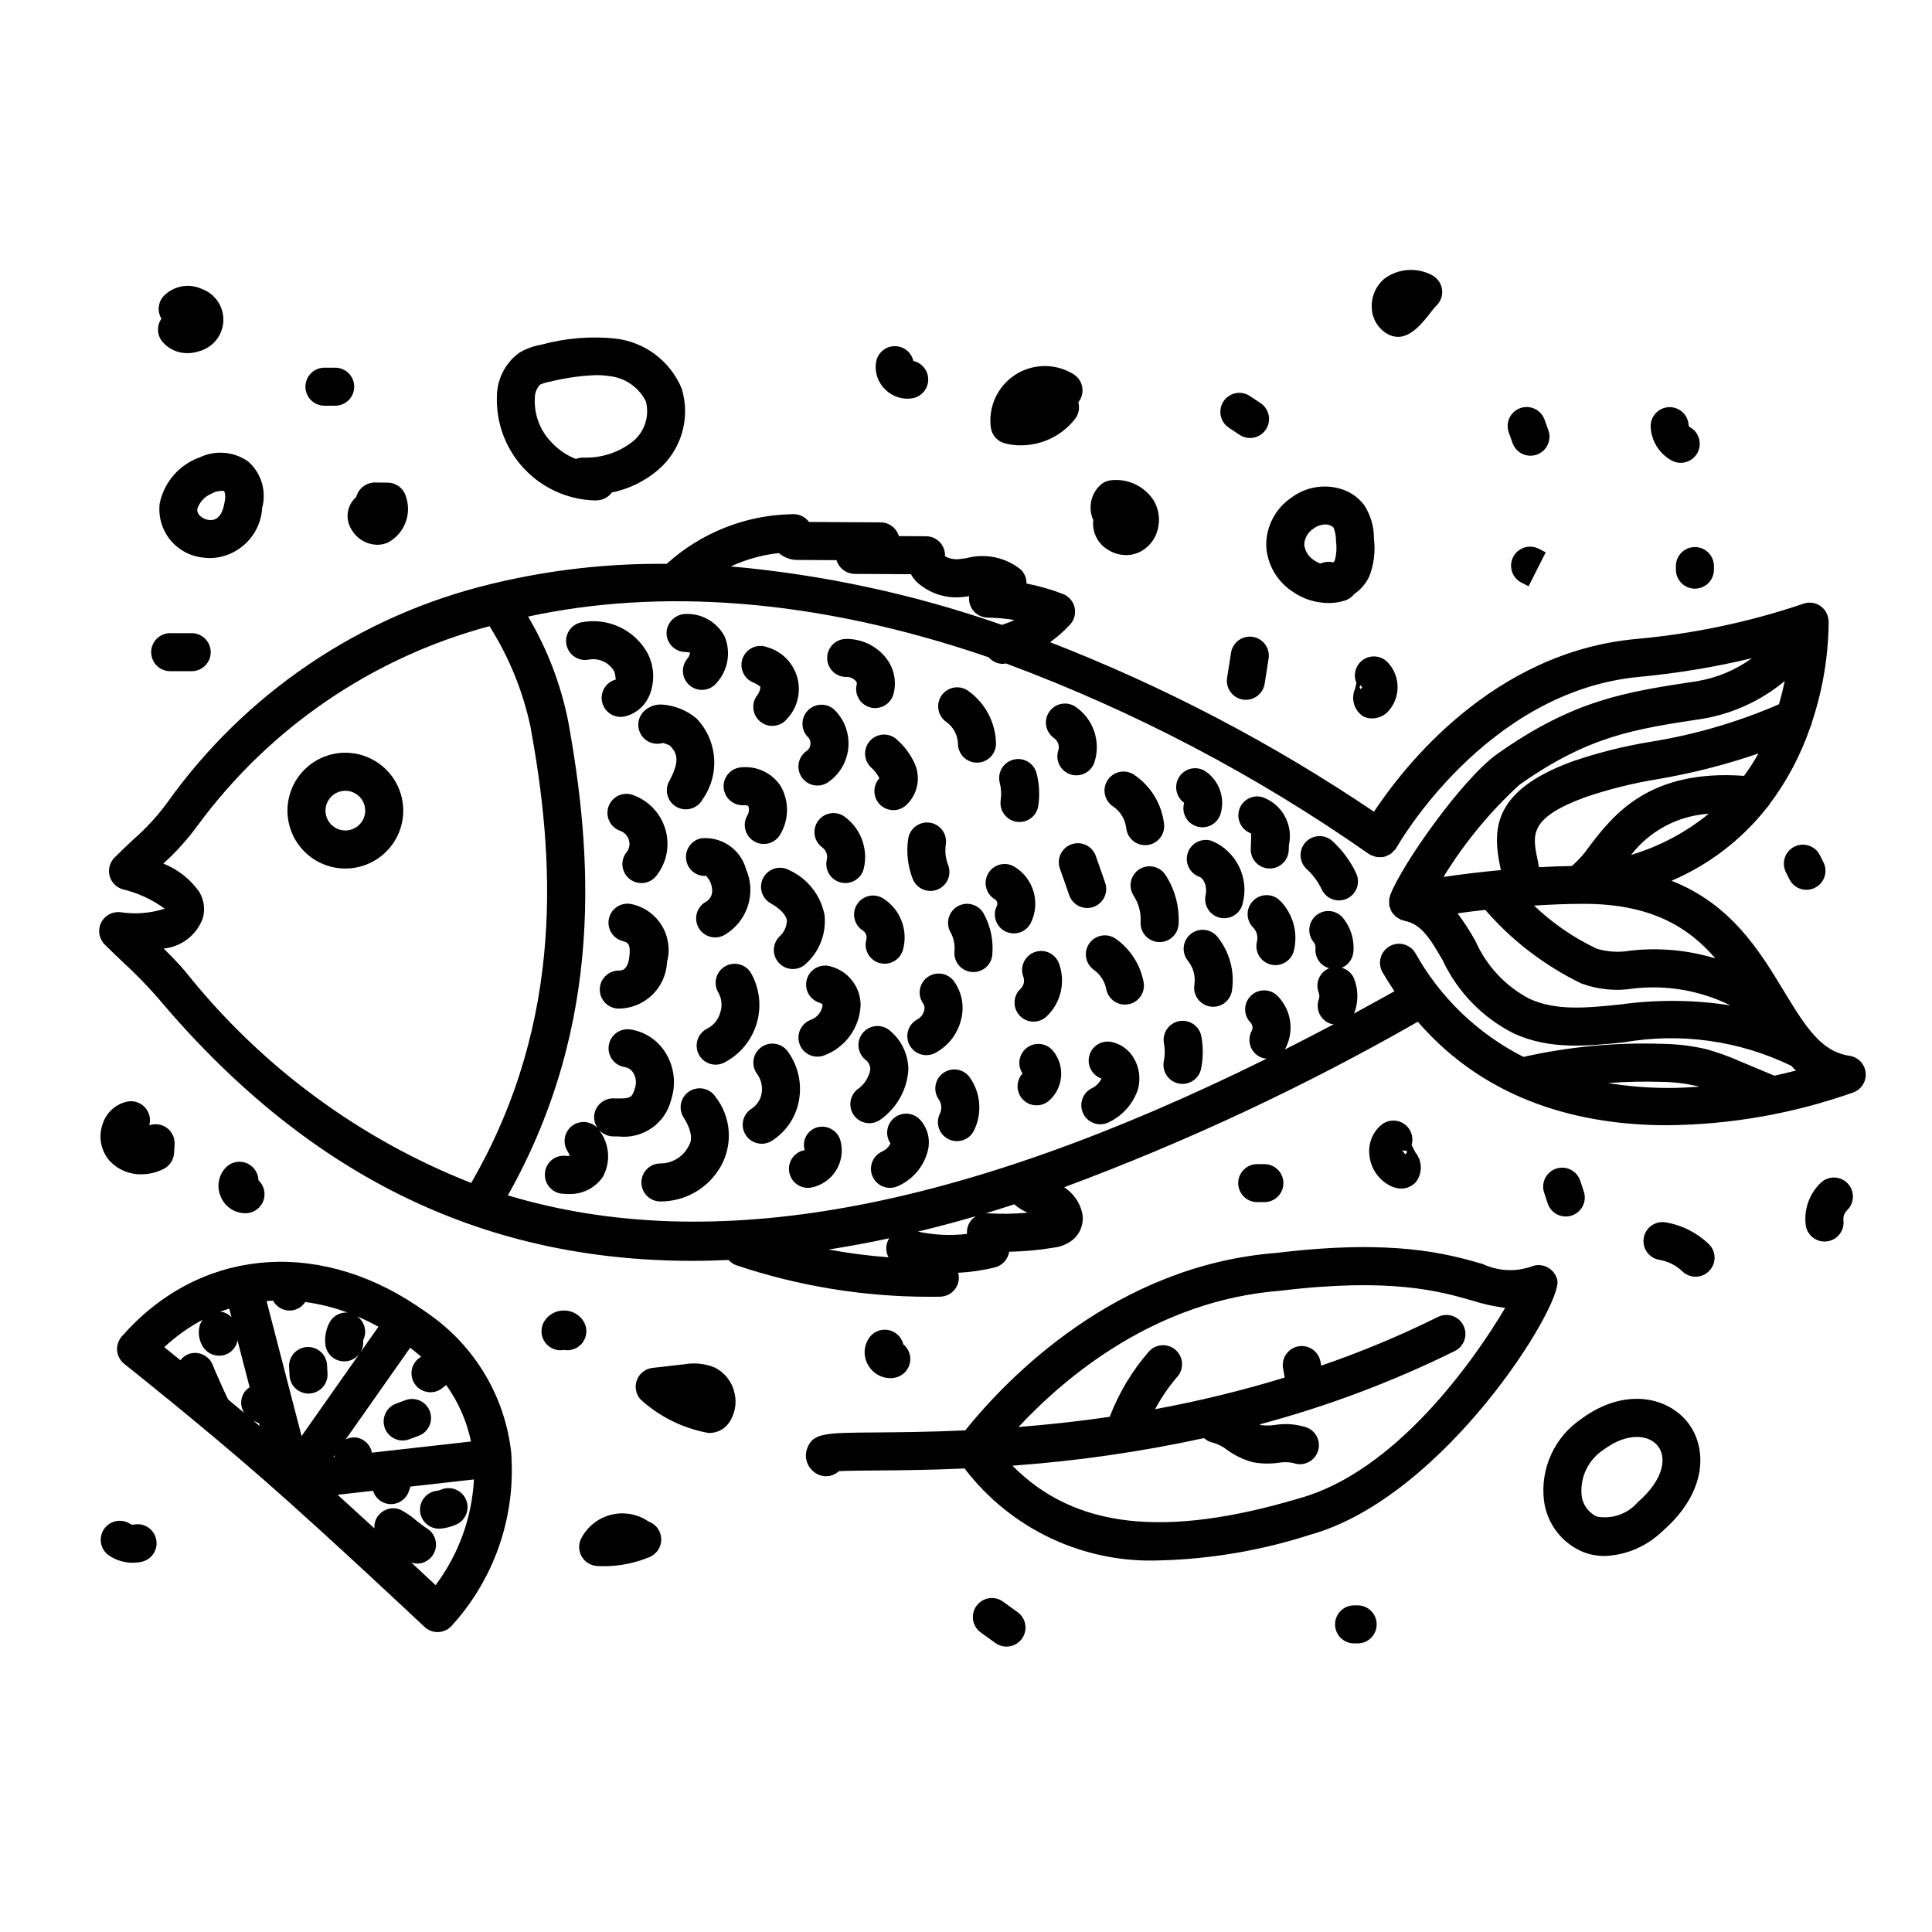 <?xml version="1.0" encoding="UTF-8"?>
<!-- Uploaded to: SVG Repo, www.svgrepo.com, Generator: SVG Repo Mixer Tools -->
<svg fill="#000000" width="800px" height="800px" version="1.1" viewBox="144 144 512 512" xmlns="http://www.w3.org/2000/svg">
 <path d="m235.52 343.48c-4.066 0-7.969 1.617-10.848 4.496-2.875 2.875-4.492 6.777-4.492 10.848 0 4.07 1.613 7.973 4.492 10.848 2.879 2.879 6.781 4.496 10.848 4.496 4.07-0.004 7.973-1.617 10.848-4.496 2.879-2.879 4.496-6.781 4.496-10.848-0.008-4.07-1.625-7.969-4.5-10.844s-6.773-4.492-10.844-4.5zm0 20.609c-2.129 0-4.047-1.281-4.863-3.25s-0.367-4.231 1.141-5.738c1.504-1.508 3.769-1.957 5.738-1.145 1.965 0.816 3.25 2.734 3.25 4.867 0 2.906-2.356 5.262-5.266 5.266zm64.574-45.297h0.004c-2.711 0.574-5.375-1.148-5.965-3.856s1.117-5.383 3.82-5.988c3.414-0.695 6.961-0.289 10.129 1.168 3.168 1.453 5.793 3.875 7.492 6.922 1.832 3.477 2.027 7.59 0.535 11.227-1.129 2.754-3.492 4.812-6.375 5.562-2.695 0.691-5.441-0.934-6.129-3.629-0.691-2.695 0.934-5.441 3.629-6.133-0.168-0.09-0.055-1.371-0.523-2.234h0.004c-1.359-2.289-3.996-3.5-6.617-3.039zm14.52 13.727h0.004c1.238-1.215 2.918-1.867 4.652-1.816h0.012c3.43 0.199 6.707 1.504 9.332 3.727 2.703 2.836 4.34 6.519 4.625 10.43 0.289 3.906-0.793 7.793-3.055 10.988-1.328 2.445-4.383 3.356-6.828 2.027-2.445-1.324-3.356-4.383-2.027-6.828 2.856-5.266 2.258-7.398 0.156-9.492-0.582-0.27-1.18-0.492-1.793-0.672-2.207 0.688-4.606-0.219-5.805-2.195-1.203-1.98-0.902-4.523 0.73-6.168zm-4.633 37.402c0.789-0.906 1.047-2.16 0.68-3.305-0.32-1.082-1.113-1.961-2.156-2.391-2.652-0.836-4.129-3.664-3.297-6.32 0.836-2.652 3.664-4.129 6.32-3.293 4.18 1.41 7.426 4.742 8.738 8.953 1.348 4.277 0.496 8.941-2.273 12.465-0.809 1.066-2.012 1.77-3.336 1.949-1.328 0.18-2.668-0.176-3.734-0.988-1.062-0.812-1.762-2.012-1.938-3.34-0.176-1.324 0.184-2.668 0.996-3.731zm22.746 9.953c-0.059-1.406-0.633-2.742-1.609-3.754-2.512 0.172-4.754-1.559-5.227-4.027-0.551-2.727 1.211-5.387 3.938-5.941 5.422-0.516 10.434 2.934 11.883 8.18 2.766 6.367 0.383 13.797-5.574 17.363-2.383 1.441-5.481 0.68-6.922-1.699-1.445-2.379-0.684-5.481 1.695-6.922 1.195-0.602 1.914-1.863 1.816-3.199zm-21.965 17.812c0.477-3.684-0.457-3.941-1.75-4.293-1.301-0.344-2.41-1.191-3.082-2.352-0.672-1.164-0.852-2.551-0.496-3.844 0.352-1.297 1.207-2.398 2.375-3.062 1.172-0.66 2.555-0.828 3.852-0.465 3.262 0.773 6.074 2.84 7.789 5.723 1.715 2.883 2.188 6.34 1.312 9.578-0.301 6.852-5.918 12.266-12.777 12.316-2.785 0-5.039-2.258-5.039-5.039s2.254-5.039 5.039-5.039c0.699 0 2.328 0 2.777-3.523zm18.328 25.562c-0.566-1.211-0.629-2.598-0.176-3.852 0.453-1.258 1.391-2.281 2.602-2.848 1.656-0.875 2.871-2.394 3.359-4.199 0.582-1.734 0.414-3.629-0.461-5.234-0.711-1.141-0.938-2.519-0.629-3.828 0.309-1.309 1.129-2.438 2.277-3.141 1.148-0.699 2.527-0.91 3.836-0.59 1.305 0.324 2.426 1.156 3.117 2.309 2.316 4.094 2.856 8.953 1.488 13.453s-4.516 8.242-8.719 10.355c-2.519 1.18-5.516 0.094-6.695-2.426zm62.738-0.203 0.004 0.004c-2.465 1.293-5.512 0.344-6.805-2.121-1.293-2.465-0.344-5.512 2.117-6.805 0.906-0.504 1.555-1.371 1.781-2.379 0.176-0.566 0.102-1.18-0.199-1.691-1.668-2.227-1.211-5.383 1.02-7.051 2.227-1.664 5.383-1.207 7.047 1.02 2.082 2.867 2.797 6.508 1.961 9.949-0.867 3.894-3.398 7.211-6.922 9.074zm-83.805 22.137c-0.551 0-1.066-0.012-1.539-0.023-2.809-0.062-5.051-2.356-5.043-5.16 0.074-2.727 2.297-4.902 5.027-4.918 4.648 0.121 4.981-0.059 5.766-2.625 0.504-1.359 0.355-2.871-0.395-4.109-0.48-0.805-1.277-1.367-2.199-1.551-2.758-0.367-4.695-2.902-4.324-5.66 0.371-2.758 2.906-4.695 5.664-4.328 3.859 0.562 7.277 2.793 9.344 6.102 2.356 3.731 2.922 8.316 1.543 12.508-1.516 6.266-7.434 10.441-13.844 9.766zm-5.047-1.406h-0.004c2.574 3.519 2.894 8.207 0.828 12.043-2.082 3.078-5.641 4.828-9.352 4.594-0.473 0-0.953-0.02-1.445-0.062h-0.004c-1.328-0.117-2.562-0.754-3.422-1.777-0.859-1.023-1.277-2.348-1.16-3.68 0.09-1.34 0.723-2.582 1.75-3.449 1.027-0.863 2.363-1.273 3.699-1.133 0.375 0.039 0.75 0.039 1.121 0-0.152-0.453-0.359-0.883-0.613-1.289-0.707-1.141-0.926-2.516-0.617-3.82 0.312-1.305 1.133-2.43 2.277-3.129s2.523-0.91 3.824-0.59 2.422 1.145 3.113 2.297zm30.598-9.172h-0.004c2.035 2.582 3.258 5.703 3.523 8.977 0.266 3.277-0.441 6.555-2.031 9.43-1.594 2.852-3.922 5.227-6.742 6.879-2.82 1.652-6.031 2.519-9.301 2.512-2.785 0-5.039-2.254-5.039-5.035 0-2.785 2.254-5.039 5.039-5.039 3.211-0.008 6.141-1.844 7.547-4.734 1.781-2.723-1.277-7.254-1.309-7.297-1.574-2.293-0.984-5.43 1.309-7.004 2.297-1.57 5.434-0.984 7.004 1.312zm22.199 0.812-0.004 0.004c-0.746 4.527-3.406 8.52-7.293 10.957-1.145 0.695-2.519 0.906-3.816 0.586-1.301-0.32-2.418-1.145-3.109-2.289s-0.898-2.519-0.578-3.816c0.324-1.301 1.148-2.418 2.297-3.106 1.379-0.93 2.309-2.391 2.574-4.031 0.289-1.777-0.133-3.598-1.172-5.07-1.684-2.219-1.25-5.379 0.969-7.059 2.219-1.684 5.379-1.25 7.059 0.969 2.727 3.691 3.836 8.332 3.07 12.859zm-5.277-43.16-0.004 0.004c1.258-1.094 2-2.66 2.047-4.328-0.215-1.477-1.781-3.129-4.289-4.535v0.004c-2.426-1.363-3.289-4.43-1.934-6.856 1.359-2.426 4.426-3.293 6.852-1.938 4.848 2.211 8.324 6.629 9.34 11.863 0.512 4.777-1.258 9.52-4.773 12.797-1.934 2-5.125 2.051-7.125 0.117-2-1.938-2.051-5.125-0.117-7.125zm-14.723-39.516c-0.203-2.773 1.883-5.188 4.656-5.391 4.051-0.406 8 1.414 10.32 4.758 2.375 3.926 2.43 8.836 0.141 12.816-1.27 2.477-4.309 3.453-6.785 2.18-2.477-1.27-3.449-4.309-2.18-6.785 0.539-0.773 0.691-1.754 0.414-2.652-0.133-0.203-0.566-0.312-1.18-0.262v-0.004c-2.769 0.18-5.168-1.898-5.387-4.66zm-15.137-41.117c0.137-2.75 2.406-4.91 5.16-4.914 4.285-0.141 8.27 2.188 10.246 5.988 1.715 4.141 0.902 8.895-2.086 12.23-1.73 2.172-4.891 2.539-7.066 0.816-2.18-1.723-2.551-4.883-0.836-7.066 0.441-0.477 0.73-1.07 0.84-1.711-0.438-0.121-0.887-0.184-1.34-0.184-1.34-0.031-2.606-0.594-3.527-1.562-0.922-0.969-1.422-2.262-1.391-3.598zm20.207 6.742c1.023-2.586 3.949-3.856 6.539-2.836 3.859 1.125 6.856 4.172 7.91 8.047 1.059 3.875 0.023 8.023-2.731 10.949-1.766 2.152-4.938 2.465-7.09 0.703-2.152-1.766-2.469-4.941-0.703-7.094 0.445-0.617 0.703-1.344 0.754-2.102-0.539-0.484-1.164-0.871-1.84-1.133-2.59-1.02-3.859-3.945-2.84-6.535zm15.488 31.406c-0.695-1.141-0.914-2.512-0.598-3.809 0.312-1.301 1.129-2.422 2.269-3.117 0.922-0.871 1.051-2.289 0.312-3.32-2.062-1.867-2.219-5.055-0.348-7.113 1.867-2.062 5.055-2.219 7.117-0.348 2.711 2.637 4.082 6.359 3.731 10.125-0.355 3.766-2.398 7.168-5.559 9.25-1.137 0.699-2.508 0.914-3.809 0.602-1.297-0.312-2.422-1.129-3.117-2.269zm6.875-31.41c0-1.336 0.527-2.617 1.473-3.562 0.945-0.945 2.227-1.477 3.562-1.477 4.117-0.039 8.02 1.824 10.574 5.051 2.117 2.691 2.852 6.223 1.977 9.535-0.719 2.688-3.484 4.281-6.172 3.559-2.688-0.719-4.281-3.484-3.559-6.172 0.051-0.289-0.043-0.582-0.246-0.793-0.645-0.738-1.594-1.145-2.574-1.102-1.336 0-2.617-0.531-3.562-1.477-0.945-0.945-1.473-2.227-1.473-3.562zm18.664 21.805c1.965 1.762 3.531 3.922 4.598 6.336 1.629 3.84 0.613 8.293-2.519 11.047-2.047 1.676-5.043 1.484-6.856-0.438-1.816-1.926-1.836-4.926-0.043-6.871-0.578-1.125-1.363-2.129-2.312-2.961-0.949-0.945-1.484-2.231-1.488-3.57 0-1.34 0.531-2.625 1.48-3.57 0.949-0.949 2.238-1.477 3.578-1.473 1.34 0.008 2.621 0.543 3.562 1.5zm-18.742 31.57h0.004c0.238-1.168-0.207-2.371-1.152-3.102-2.277-1.602-2.824-4.742-1.223-7.019 1.602-2.277 4.742-2.824 7.019-1.223 4.352 3.141 6.379 8.602 5.125 13.824-0.684 2.695-3.426 4.328-6.125 3.644-2.699-0.684-4.332-3.426-3.644-6.125zm31.68-36.395h0.004c-1.109-0.762-1.867-1.934-2.109-3.258-0.238-1.32 0.059-2.684 0.832-3.785 0.77-1.102 1.949-1.852 3.273-2.078 1.324-0.227 2.684 0.082 3.781 0.863 4.516 3.219 7.246 8.383 7.359 13.926 0.035 2.781-2.191 5.066-4.977 5.102h-0.062c-2.758 0-5.004-2.215-5.039-4.973-0.062-2.305-1.191-4.445-3.059-5.797zm-4.367 26.68c2.75 0.426 4.633 3 4.207 5.75-0.277 1.836-0.07 3.711 0.602 5.441 0.492 1.246 0.469 2.637-0.062 3.863s-1.531 2.191-2.777 2.684c-1.246 0.488-2.637 0.461-3.863-0.074-1.227-0.535-2.188-1.539-2.676-2.785-1.328-3.391-1.734-7.07-1.18-10.672 0.438-2.742 3.004-4.617 5.75-4.207zm-16.836 30.898c0.188-0.859-0.156-1.75-0.871-2.262-2.359-1.457-3.102-4.547-1.656-6.918 1.449-2.367 4.539-3.121 6.914-1.684 4.629 2.894 6.777 8.504 5.269 13.75-0.641 2.133-2.602 3.594-4.828 3.598-0.488 0-0.973-0.074-1.441-0.215-1.281-0.383-2.356-1.258-2.992-2.434-0.633-1.176-0.777-2.555-0.395-3.836zm-1.535 17.398c-0.105 2.953-1.09 5.809-2.828 8.199-1.738 2.387-4.152 4.207-6.926 5.219-2.625 0.93-5.504-0.445-6.434-3.066-0.926-2.621 0.445-5.5 3.066-6.43 1.637-0.621 2.801-2.082 3.047-3.816 0-0.195-0.004-0.414-0.898-0.715l-0.004 0.004c-1.27-0.418-2.324-1.324-2.926-2.519-0.605-1.195-0.707-2.582-0.285-3.856 0.422-1.27 1.332-2.32 2.527-2.918 1.195-0.602 2.582-0.699 3.852-0.273 4.586 1.266 7.773 5.418 7.809 10.172zm-5.309 36.062c0.691 2.672 0.246 5.516-1.227 7.852s-3.844 3.961-6.555 4.492c-0.289 0.047-0.578 0.074-0.867 0.074-2.613-0.004-4.793-2.004-5.016-4.609-0.223-2.606 1.582-4.949 4.16-5.394-0.379-1.254-0.234-2.606 0.406-3.75 0.641-1.141 1.715-1.977 2.984-2.309 2.691-0.68 5.43 0.953 6.113 3.644zm10.812-5.859h0.004c-2.152 1.762-5.324 1.445-7.09-0.703-1.762-2.148-1.453-5.32 0.691-7.086 1.832-1.234 3.082-3.16 3.469-5.332-0.016-1.062-0.543-2.051-1.414-2.652-1.012-0.879-1.633-2.121-1.727-3.457-0.094-1.336 0.348-2.652 1.23-3.66 0.879-1.012 2.125-1.625 3.461-1.715 1.332-0.09 2.648 0.355 3.656 1.238 3.094 2.562 4.879 6.375 4.871 10.395-0.352 5.168-2.969 9.914-7.148 12.973zm31.363-89.09h0.004c-0.68-2.68 0.926-5.406 3.598-6.113 2.672-0.707 5.414 0.875 6.144 3.539 0.742 2.836 0.902 5.789 0.477 8.688-0.367 2.465-2.484 4.289-4.977 4.293-0.254 0-0.5-0.016-0.75-0.051-2.75-0.414-4.648-2.977-4.242-5.731 0.23-1.543 0.145-3.117-0.25-4.625zm14.484-11.758h0.004c-1.113-0.742-1.887-1.895-2.148-3.207-0.262-1.309 0.012-2.672 0.754-3.785 0.742-1.109 1.898-1.883 3.211-2.141 1.312-0.258 2.672 0.016 3.785 0.758 4.769 3.262 6.805 9.293 4.981 14.777-0.902 2.629-3.769 4.027-6.398 3.125-2.633-0.906-4.031-3.773-3.125-6.402 0.32-1.16-0.098-2.398-1.059-3.125zm14.004 11.23 0.004 0.004c0.688-1.148 1.801-1.973 3.098-2.297 1.297-0.32 2.672-0.113 3.812 0.574 4.562 2.977 7.551 7.832 8.156 13.246 0.281 2.766-1.734 5.238-4.504 5.519-0.172 0.02-0.344 0.027-0.516 0.027-2.582 0-4.746-1.957-5.008-4.523-0.273-2.262-1.477-4.301-3.324-5.633-1.145-0.688-1.969-1.805-2.289-3.102-0.324-1.297-0.117-2.668 0.574-3.812zm20.391 5.856c-2.266-1.625-2.801-4.777-1.195-7.059 0.77-1.086 1.941-1.824 3.254-2.043 1.312-0.223 2.66 0.086 3.742 0.859 3.535 2.512 5.082 6.988 3.852 11.145-0.805 2.66-3.609 4.168-6.273 3.367-2.664-0.801-4.172-3.606-3.379-6.269zm-45.145 34.602c-1.777 0-3.422-0.938-4.328-2.465-0.906-1.527-0.941-3.422-0.09-4.981 0.156-0.543-0.02-1.129-0.449-1.492-2.434-1.344-3.32-4.398-1.988-6.836 1.336-2.438 4.391-3.336 6.832-2.008 5.273 3.062 7.231 9.723 4.449 15.152-0.879 1.625-2.578 2.633-4.426 2.629zm19.449-6.727c-2.144-0.004-4.051-1.355-4.758-3.379l-2.484-7.094c-0.918-2.625 0.465-5.5 3.094-6.418 2.629-0.918 5.504 0.465 6.422 3.094l2.484 7.094c0.535 1.539 0.293 3.246-0.652 4.574-0.945 1.332-2.473 2.125-4.106 2.129zm-27.449 1.445c1.844 3.344 2.644 7.164 2.297 10.965-0.242 2.586-2.41 4.562-5.008 4.566-0.156 0-0.316-0.008-0.477-0.023-1.332-0.125-2.559-0.773-3.41-1.801-0.852-1.031-1.258-2.356-1.133-3.688 0.16-1.777-0.215-3.559-1.078-5.117-1.328-2.43-0.449-5.477 1.973-6.824 2.418-1.348 5.473-0.488 6.836 1.922zm19.926 13.133c1.883 4.969 0.582 10.582-3.293 14.215-2.055 1.879-5.242 1.734-7.117-0.32-1.879-2.055-1.734-5.242 0.32-7.117 0.805-0.809 1.078-2.004 0.711-3.086-0.488-1.242-0.465-2.629 0.07-3.856 0.531-1.227 1.531-2.188 2.773-2.68 2.59-1.02 5.516 0.254 6.535 2.844zm-23.586 30.32c2.918 4.148 3.336 9.559 1.086 14.105-0.598 1.195-1.648 2.106-2.918 2.527-1.266 0.418-2.652 0.32-3.848-0.281-1.191-0.602-2.102-1.648-2.519-2.918-0.422-1.27-0.32-2.656 0.281-3.848 0.562-1.211 0.453-2.625-0.289-3.734-1.617-2.266-1.09-5.414 1.176-7.027 2.266-1.617 5.414-1.094 7.031 1.176zm21.938-7.18c3.398 3.984 2.949 9.965-1.008 13.398-2.035 1.703-5.039 1.539-6.875-0.379-1.832-1.914-1.867-4.926-0.078-6.883-1.477-2.203-0.988-5.172 1.109-6.793 2.102-1.617 5.098-1.332 6.852 0.656zm24.121-18.074v-0.004c0.508 2.738-1.301 5.363-4.039 5.871-0.301 0.055-0.609 0.082-0.918 0.082-2.43 0-4.508-1.734-4.949-4.121-0.395-2.039-1.559-3.852-3.246-5.062-1.098-0.766-1.844-1.934-2.078-3.254-0.23-1.316 0.07-2.672 0.836-3.766 0.77-1.094 1.941-1.84 3.262-2.07 1.316-0.23 2.672 0.074 3.766 0.848 3.852 2.723 6.496 6.836 7.367 11.473zm-59.266 36.43c1.973 2.148 2.773 5.125 2.144 7.977-0.992 4.305-3.969 7.891-8.02 9.656-2.527 1.148-5.508 0.031-6.66-2.492-1.156-2.527-0.051-5.508 2.469-6.672 0.988-0.422 1.789-1.191 2.25-2.16-1.484-2.168-1.055-5.117 0.992-6.769 2.047-1.652 5.019-1.449 6.824 0.461zm56.605-16.387c1.516 2.496 1.938 5.508 1.168 8.324-1.238 3.773-3.941 6.894-7.504 8.652-2.418 1.367-5.484 0.516-6.859-1.898-1.371-2.414-0.531-5.484 1.879-6.863 1.207-0.531 2.191-1.465 2.789-2.641l0.016-0.066c-2.5-0.867-3.906-3.519-3.215-6.078 0.688-2.555 3.238-4.141 5.836-3.629 2.469 0.504 4.609 2.027 5.891 4.199zm6.902-30.652c-0.098 0-0.203-0.004-0.301-0.012-1.332-0.074-2.582-0.68-3.469-1.68-0.891-1-1.344-2.312-1.262-3.644 0.137-2.457-0.508-4.894-1.848-6.961-0.73-1.117-0.988-2.484-0.715-3.793 0.273-1.312 1.059-2.457 2.184-3.188 1.121-0.73 2.484-0.984 3.797-0.703 1.309 0.277 2.453 1.066 3.18 2.188 2.508 3.875 3.719 8.445 3.457 13.051-0.156 2.66-2.359 4.738-5.023 4.742zm24.223-28.812c-2.5-0.898-3.883-3.574-3.168-6.133 0.352-1.285 1.207-2.375 2.367-3.027 1.16-0.652 2.535-0.812 3.816-0.449 5.203 1.852 8.215 7.285 7.031 12.676-0.023 0.43-0.051 0.836-0.051 1.199v0.004c0 2.781-2.254 5.039-5.039 5.039-2.781 0-5.035-2.258-5.035-5.039 0-0.535 0.031-1.125 0.062-1.754 0.07-0.836 0.074-1.68 0.016-2.516zm-2.199 18.555c-0.297 1.309-1.098 2.441-2.231 3.156-1.133 0.711-2.5 0.945-3.805 0.648-1.305-0.301-2.438-1.105-3.148-2.238-0.711-1.133-0.938-2.504-0.637-3.809 0.453-1.992-0.359-4.328-1.672-4.801-2.621-0.941-3.977-3.828-3.035-6.445 0.945-2.617 3.832-3.977 6.449-3.035 6.406 2.754 9.844 9.777 8.078 16.523zm-6.727 8.82v0.004c3.254 4.016 4.656 9.223 3.867 14.332-0.441 2.746-3.027 4.613-5.777 4.172-2.746-0.445-4.613-3.031-4.172-5.777 0.34-2.258-0.281-4.555-1.711-6.336-1.758-2.152-1.438-5.32 0.711-7.082 2.144-1.762 5.316-1.453 7.082 0.691zm-4.246 26.383v0.004c0.535 2.844 0.516 5.766-0.059 8.602-0.559 2.723-3.223 4.481-5.949 3.918-2.727-0.559-4.481-3.223-3.922-5.945 0.316-1.543 0.324-3.133 0.031-4.68-0.25-1.312 0.027-2.672 0.781-3.777 0.75-1.105 1.906-1.867 3.219-2.121 2.734-0.523 5.375 1.27 5.898 4.004zm20.84-35.953v0.004c3.481 3.496 4.871 8.559 3.668 13.34-0.582 2.215-2.582 3.762-4.871 3.766-1.562 0-3.035-0.723-3.992-1.957-0.953-1.238-1.281-2.844-0.891-4.356 0.309-1.297-0.062-2.66-0.988-3.621-1.977-1.953-1.996-5.137-0.043-7.117 1.953-1.977 5.137-2.004 7.117-0.055zm20.188-7.25v0.004c0.578 1.211 0.645 2.602 0.195 3.863-0.453 1.262-1.391 2.293-2.606 2.863-1.211 0.566-2.602 0.629-3.863 0.172-1.258-0.461-2.285-1.402-2.848-2.617-0.949-2.019-2.285-3.832-3.93-5.336-1-0.898-1.602-2.156-1.668-3.496-0.066-1.34 0.402-2.652 1.305-3.644 0.902-0.992 2.164-1.582 3.504-1.641 1.344-0.062 2.652 0.418 3.637 1.328 2.629 2.398 4.758 5.289 6.273 8.508zm130.76 48.387c-7.352-1.094-11.391-7.203-17.367-17.086-6.414-10.609-13.957-23.074-29.82-29.305v0.004c9.883-4.215 18.547-10.84 25.203-19.27 0.289-0.293 0.543-0.621 0.75-0.977 4.656-6.195 8.305-13.086 10.812-20.418 0.238-0.461 0.406-0.953 0.492-1.465 2.859-8.621 4.344-17.641 4.398-26.727-0.004-0.125-0.043-0.246-0.059-0.367-0.012-0.082-0.023-0.16-0.039-0.242-0.227-1.492-1.117-2.797-2.418-3.559-1.301-0.758-2.875-0.891-4.285-0.355-14.359 4.848-29.242 7.973-44.336 9.312-37.969 3.535-61.555 33.957-69.359 45.773h0.004c-26.848-18.129-55.637-33.199-85.836-44.926 1.93-1.383 3.715-2.961 5.324-4.711 1.109-1.23 1.543-2.934 1.156-4.547s-1.547-2.934-3.094-3.527c-3.129-1.199-6.356-2.125-9.645-2.766 0.031-1.375-0.504-2.707-1.48-3.68-4.094-3.297-9.527-4.418-14.59-3.004l-1.816 0.223 0.004-0.004c-1.285 0.129-2.582-0.133-3.715-0.75 0.074-1.375-0.418-2.723-1.363-3.727-0.945-1.004-2.262-1.578-3.641-1.582l-7.211-0.039h-0.004c-0.051-0.18-0.113-0.355-0.188-0.527-0.773-1.875-2.594-3.102-4.625-3.113l-19.012-0.109h0.004c-0.695-0.949-1.695-1.621-2.836-1.91-0.617-0.156-1.258-0.207-1.895-0.145-12.219 0.281-23.93 4.953-32.988 13.16-15.449-0.168-30.863 1.574-45.891 5.176-0.266 0.039-0.527 0.102-0.785 0.188-34.602 8.355-65.023 28.922-85.676 57.914-2.613 3.559-5.609 6.82-8.934 9.727-1.512 1.414-3.152 2.949-5.031 4.828h-0.004c-1.27 1.273-1.77 3.129-1.305 4.863 0.465 1.738 1.82 3.098 3.559 3.566 3.984 0.957 7.742 2.699 11.047 5.125-3.789 1.207-7.805 1.527-11.734 0.93-2.133-0.254-4.191 0.871-5.133 2.801-0.938 1.93-0.551 4.246 0.969 5.766 1.402 1.402 2.977 2.902 4.602 4.449 3.191 2.926 6.231 6.012 9.105 9.25 39.223 46.773 85.43 70.125 142 70.125 3.172 0 6.383-0.09 9.621-0.238l0.004 0.004c0.547 0.633 1.25 1.113 2.035 1.398 16.5 5.539 33.789 8.363 51.195 8.355 0.945 0 1.891-0.012 2.84-0.023h-0.004c1.551-0.027 3.004-0.766 3.938-2.004 0.934-1.238 1.242-2.836 0.84-4.332 3.289-0.16 6.555-0.641 9.746-1.438 1.977-0.492 3.461-2.125 3.766-4.137 4.004-0.074 7.996-0.445 11.945-1.109 1.879-0.223 3.656-0.992 5.102-2.211 1.941-1.738 2.82-4.371 2.32-6.93-0.648-2.816-2.371-5.269-4.801-6.84 32.387-12.031 63.734-26.699 93.727-43.859 18.57 21.469 43.871 27.426 66.086 27.426 16.852-0.145 33.562-3.094 49.441-8.734 2.117-0.84 3.41-2.996 3.148-5.258-0.258-2.266-2.008-4.07-4.258-4.406zm-27.965-74.188c-25.184-1.836-34.68 10.422-40.98 18.668l0.004 0.004c-1.32 1.926-2.875 3.676-4.633 5.215-2.809 0.047-5.715 0.145-8.734 0.316-0.121-0.641-0.227-1.297-0.359-1.926-1.398-6.676-2.316-11.086 12.477-16.566 6.32-2.16 12.816-3.781 19.41-4.852 9.051-1.535 17.965-3.809 26.648-6.797-1.156 2.055-2.434 4.043-3.828 5.945zm9.246-18.973 0.004 0.004c-10.863 4.715-22.273 8.051-33.965 9.934-7.144 1.164-14.176 2.934-21.016 5.297-21.16 7.84-20.91 18.168-18.84 28.074 0.047 0.219 0.078 0.414 0.121 0.633-5.074 0.473-10.195 1.086-15.203 1.816l0.004 0.004c5.535-9.023 12.297-17.234 20.094-24.395 18.352-12.957 30.367-14.77 48.551-17.516 8.023-1.344 15.543-4.801 21.789-10.012-0.406 1.965-0.895 4.012-1.535 6.164zm-77.82 54.492c7.074 8.152 15.727 14.781 25.438 19.488 4.387 1.625 9.121 2.098 13.742 1.363 8.848-1.039 17.805 0.508 25.789 4.461-9.699-1.516-19.566-1.594-29.289-0.23-9.02 0.914-16.812 1.691-23.883-1.477h0.004c-6.379-3.312-11.445-8.695-14.359-15.266-1.422-2.586-3.023-5.066-4.789-7.43 2.438-0.336 4.891-0.637 7.348-0.91zm60.977 12.855h0.004c-7.285-2.211-14.945-2.91-22.512-2.055-2.965 0.523-6.016 0.352-8.902-0.504-6.125-2.891-11.742-6.754-16.637-11.434 4.609-0.293 9.07-0.469 13.148-0.469 17.91 0 27.809 6.238 34.902 14.461zm-22.328-27.434 0.004 0.004c4.965-6.422 12.453-10.391 20.555-10.895-6.066 4.953-13.051 8.652-20.555 10.895zm-220.6-78.16 10.012 0.055 0.004 0.004c0.668 2.156 2.656 3.629 4.914 3.641l14.812 0.078 0.004 0.004c0.387 0.695 0.859 1.344 1.406 1.926 3.324 3.129 7.859 4.629 12.395 4.102l1.637-0.199c-0.184 1.426 0.25 2.859 1.191 3.945 0.945 1.082 2.305 1.715 3.738 1.734 2.363 0.031 4.719 0.238 7.051 0.625-1.07 0.508-2.176 0.938-3.309 1.289-23.215-8.109-47.344-13.312-71.836-15.488 4.019-1.863 8.312-3.059 12.715-3.539 1.461 1.25 3.344 1.902 5.269 1.824zm-162.47 109.15c-1.684-2.008-3.699-4.082-5.816-6.16 4.695-0.465 8.719-3.57 10.359-7.996 0.676-2.348 0.352-4.871-0.891-6.981-2.375-3.406-5.703-6.031-9.566-7.547 3.414-3.082 6.5-6.512 9.203-10.234 19.031-25.809 46.266-44.387 77.242-52.68 5.18 8.184 8.863 17.227 10.875 26.703 6.078 33.336 9.641 77.035-15.727 120.85h0.004c-29.703-11.688-55.805-30.984-75.684-55.953zm170.4 73.598c5.269-0.828 10.613-1.805 16.051-2.981-0.957 1.527-1.027 3.449-0.18 5.039-5.324-0.402-10.621-1.09-15.871-2.059zm37.336-7.117c-0.523 0.902-0.754 1.941-0.664 2.981-4.344 0.504-8.746 0.297-13.023-0.613 5.062-1.227 10.184-2.578 15.395-4.102-0.703 0.43-1.289 1.027-1.707 1.734zm15.406-2.641v-0.004c-3.57 0.32-7.16 0.371-10.734 0.152-0.148-0.008-0.281 0.027-0.426 0.031 2.516-0.754 5.07-1.59 7.617-2.414 1.055 0.926 2.25 1.68 3.543 2.231zm169.39-33.059v-0.004c-5.223-0.027-10.438-0.461-15.594-1.301 4.715-0.355 9.441-0.457 14.168-0.316 3.152 0.039 6.289 0.406 9.367 1.098 0.199 0.051 0.398 0.137 0.594 0.191-2.301 0.164-4.641 0.289-7.035 0.32-0.5 0.004-1 0.008-1.5 0.008zm28.52-3.254-9.129-3.812v-0.004c-2.906-1.293-5.906-2.371-8.969-3.223-3.769-0.871-7.621-1.34-11.488-1.398-12.402-0.43-24.805 0.734-36.91 3.461-12.066-6.098-22.039-15.664-28.633-27.469-1.391-2.41-4.473-3.234-6.879-1.844-2.41 1.391-3.238 4.469-1.848 6.879 1.016 1.758 2.078 3.41 3.16 5.027-3.613 2.016-7.223 4.019-10.777 5.938 0.062-0.137 0.16-0.246 0.215-0.391l-0.004 0.004c1.023-2.863 0.98-6-0.117-8.836-0.578-1.438-1.793-2.519-3.289-2.93 1.699-0.703 2.879-2.281 3.074-4.109 0.328-3.273-0.656-6.547-2.742-9.094-1.766-2.148-4.941-2.457-7.09-0.691-2.152 1.77-2.461 4.945-0.691 7.094 0.371 0.469 0.551 1.062 0.496 1.656-0.227 2.402 1.305 4.621 3.629 5.258-2.531 1.039-3.766 3.91-2.785 6.465 0.223 0.574 0.234 1.211 0.031 1.793-0.449 1.258-0.383 2.641 0.188 3.852 0.574 1.207 1.602 2.137 2.859 2.586 0.293 0.082 0.594 0.137 0.898 0.16-4.367 2.312-8.691 4.547-12.973 6.707 0.02-0.031 0.047-0.055 0.066-0.086v-0.004c2.551-4.637 1.742-10.398-1.992-14.152-1.98-1.949-5.168-1.926-7.121 0.059-1.949 1.98-1.926 5.172 0.059 7.121 0.473 0.566 0.582 1.352 0.277 2.023-0.656 1.164-0.824 2.543-0.465 3.828 0.359 1.289 1.215 2.379 2.379 3.035 0.613 0.336 1.293 0.535 1.988 0.59-81.539 40.332-147.06 52.438-201.07 36.223 25.914-46.027 22.242-91.336 15.93-125.94h-0.004c-1.969-9.676-5.539-18.949-10.562-27.449 34.523-7.449 75.746-5.094 122.06 10.793 0.934 1.09 2.293 1.727 3.727 1.746 0.281-0.016 0.562-0.055 0.836-0.117 34.105 12.676 66.449 29.656 96.246 50.535 0.074 0.051 0.16 0.055 0.234 0.098 0.066 0.043 0.105 0.109 0.176 0.148l-0.004 0.004c0.227 0.09 0.457 0.164 0.691 0.219 0.324 0.141 0.66 0.246 1.004 0.316 0.297 0.031 0.598 0.035 0.895 0.008 0.648 0.043 1.293-0.102 1.855-0.422 0.312-0.121 0.609-0.27 0.891-0.453 0.254-0.203 0.488-0.43 0.699-0.676 0.203-0.168 0.391-0.352 0.562-0.547 0.047-0.07 0.051-0.152 0.094-0.223 0.043-0.07 0.117-0.109 0.156-0.184 0.227-0.414 23.488-41.457 64.344-45.262h0.004c10.059-0.941 20.035-2.594 29.863-4.945-4.328 3.144-9.332 5.231-14.609 6.098-18.898 2.852-32.555 4.914-52.855 19.246-9.133 6.441-25.297 29.23-28.434 37.512-0.047 0.121-0.023 0.246-0.059 0.367-0.043 0.141-0.121 0.262-0.152 0.406l-0.023 0.059c-0.008 0.191-0.008 0.383 0.008 0.574-0.035 0.316-0.035 0.637-0.004 0.953 0.016 0.121-0.027 0.238-0.004 0.359l0.02 0.051c0.059 0.188 0.129 0.367 0.207 0.543l0.008 0.023c0.074 0.258 0.168 0.504 0.285 0.746 0.07 0.137 0.129 0.281 0.211 0.41 0.129 0.168 0.266 0.332 0.418 0.48l0.02 0.023c0.137 0.188 0.289 0.363 0.453 0.527 0.117 0.102 0.234 0.191 0.359 0.281h0.004c0.191 0.129 0.395 0.246 0.605 0.348 0.113 0.059 0.215 0.137 0.332 0.188 0.09 0.039 0.152 0.117 0.246 0.152l0.039 0.008c0.152 0.055 0.32 0.055 0.477 0.098 0.117 0.031 0.203 0.109 0.324 0.133 4.402 0.848 6.633 4.363 10.184 10.5l-0.008-0.004c3.953 8.422 10.629 15.266 18.953 19.418 9.531 4.273 18.988 3.316 29.012 2.305 15.082-2.641 30.609-0.469 44.383 6.203 0.418 0.414 0.801 0.879 1.242 1.27-1.734 0.453-3.656 0.91-5.684 1.355zm-334.68 100.81c-0.008-0.055-0.039-0.098-0.047-0.148-0.023-0.258-0.008-0.52-0.035-0.777-1.625-14.656-9.434-27.918-21.457-36.449-1.137-0.852-2.293-1.605-3.449-2.379-0.062-0.047-0.094-0.121-0.16-0.168-0.07-0.051-0.156-0.055-0.23-0.102-26.867-17.82-57.707-14.742-77.91 8.32-0.91 1.035-1.355 2.402-1.23 3.773 0.125 1.375 0.809 2.637 1.891 3.496 0.203 0.156 20.168 15.984 37.176 30.887 17.043 14.93 42.141 38.578 42.395 38.812 0.934 0.883 2.168 1.371 3.453 1.371l0.242-0.004c1.367-0.066 2.648-0.684 3.547-1.715 11.047-12.145 16.738-28.227 15.793-44.617-0.008-0.105 0.035-0.199 0.023-0.301zm-74.211-36.789c-0.594-0.637-1.344-1.109-2.176-1.363-0.301-0.051-0.602-0.074-0.906-0.066 0.82-0.32 1.652-0.594 2.488-0.867zm11.004-4.41c0.961 1.781 2.894 2.809 4.906 2.609 1.484-0.164 2.816-0.988 3.625-2.246 3.828 0.516 7.59 1.453 11.211 2.797-2.016-0.137-3.914 0.945-4.828 2.75-0.895 1.75-1.258 3.727-1.047 5.684 0.266 2.559 2.426 4.504 4.996 4.5 0.172 0 0.348-0.012 0.527-0.027v0.004c2.766-0.293 4.773-2.766 4.492-5.531l0.016-0.078v0.004c1.098-2.211 0.41-4.891-1.613-6.297 1.93 0.816 3.816 1.738 5.648 2.754l-20.367 28.973-9.281-35.797c0.57-0.051 1.145-0.066 1.715-0.098zm15.984 41.441 0.336-0.477c-0.012 0.145 0.004 0.293-0.004 0.438zm-19.512-8.199c-0.551-0.469-1.102-0.941-1.648-1.406 0.473 0.246 0.965 0.445 1.457 0.66zm29.73 7.051c-0.398-2.148-2.148-3.785-4.316-4.039-0.902-0.078-1.805 0.098-2.609 0.508l17.07-24.281c0.996 0.773 1.977 1.551 2.887 2.371-0.312 0.258-0.676 0.457-0.969 0.734v0.004c-2.019 1.914-2.102 5.106-0.188 7.121 1.918 2.019 5.106 2.102 7.125 0.184 0.219-0.191 0.453-0.367 0.695-0.527 3.203 4.481 5.441 9.578 6.57 14.969zm-44.859-35.211c-0.328 0.438-0.578 0.922-0.742 1.441-0.566 1.988-0.227 4.121 0.926 5.836 0.742 1.109 1.898 1.879 3.211 2.137 1.309 0.262 2.672-0.012 3.781-0.758 1.086-0.742 1.832-1.887 2.07-3.184l3.215 12.406c-0.66 0.414-1.211 0.98-1.609 1.652-0.906 1.613-0.844 3.59 0.16 5.141-1.445-1.219-2.867-2.406-4.266-3.57-1.012-2.043-3.644-7.992-4.008-8.977-0.934-2.613-3.797-3.984-6.418-3.07-0.875 0.336-1.641 0.914-2.199 1.668-1.594-1.293-3.082-2.496-4.289-3.469 3.055-2.856 6.473-5.297 10.168-7.254zm61.738 70.32c-1.703-1.594-3.941-3.68-6.434-6 0.484 0.172 0.988 0.27 1.504 0.289 2.309 0 4.324-1.574 4.887-3.816 0.559-2.242-0.477-4.578-2.516-5.668-0.516-0.344-1.492-1.102-2.469-1.852-1.309-1.164-2.758-2.156-4.316-2.953-2.582-1.035-5.516 0.215-6.555 2.797-0.262 0.688-0.367 1.43-0.309 2.164-3.16-2.906-6.449-5.914-9.754-8.91l9.395-1.059 0.004 0.004c0.445 1.516 1.594 2.723 3.082 3.254 1.262 0.438 2.648 0.352 3.852-0.234 1.199-0.59 2.117-1.633 2.547-2.898l0.422-1.238 16.824-1.895c-0.535 10.141-4.074 19.891-10.164 28.016zm-1.516-46.055c0.465 1.254 0.414 2.637-0.145 3.852-0.559 1.215-1.574 2.16-2.828 2.621l-2.5 0.934c-2.602 0.957-5.488-0.371-6.457-2.969s0.344-5.488 2.934-6.473l2.519-0.938c1.254-0.465 2.641-0.41 3.856 0.145 1.215 0.559 2.156 1.574 2.621 2.828zm7.027 29.973h-0.004c-1.301 0.586-2.691 0.957-4.117 1.094-0.164 0.016-0.324 0.023-0.488 0.023h0.004c-2.688-0.004-4.902-2.117-5.027-4.801-0.129-2.684 1.875-4.996 4.547-5.254 0.324-0.031 0.645-0.113 0.941-0.25 2.535-1.141 5.519-0.012 6.664 2.523 1.145 2.535 0.016 5.519-2.523 6.664zm-44.207-39.43-0.129-2.269c-0.164-2.777 1.957-5.16 4.734-5.324 2.773-0.164 5.16 1.957 5.32 4.734l0.129 2.269v-0.004c0.078 1.336-0.375 2.644-1.262 3.644-0.891 0.996-2.137 1.602-3.473 1.68-0.098 0.008-0.203 0.012-0.301 0.012h0.004c-2.668-0.004-4.867-2.082-5.023-4.742zm330.29-29.254v-0.004c-0.402 0.062-0.797 0.168-1.172 0.324-4.242 1.488-8.895 1.246-12.961-0.676-9.34-2.664-23.449-6.699-54.602-2.926-42.578 3.297-71.305 33.129-82.5 47.031-9.508 0.434-17.637 0.504-23.793 0.551-13.363 0.094-16.535 0.117-18.09 4.215v0.004c-0.805 2.168-0.152 4.609 1.625 6.094 1.934 1.734 4.871 1.711 6.777-0.051 2.215-0.129 6.031-0.156 9.758-0.184 6.125-0.043 14.172-0.117 23.555-0.531 12.254 16.082 31.586 25.176 51.789 24.359 13.508-0.355 26.895-2.641 39.754-6.785 35.559-9.879 66.965-60.773 65.543-67.465h0.004c-0.578-2.598-3.051-4.32-5.688-3.961zm-62.645 61.738c-35.684 10.633-59.617 8.012-76.074-8.629 17.078-1.23 34.043-3.672 50.773-7.312 0.695 0.648 1.57 1.082 2.508 1.246 1.301 0.395 2.516 1.023 3.586 1.859 2.07 1.52 4.402 2.637 6.883 3.293 2.234 0.41 4.523 0.461 6.769 0.145 1.266-0.223 2.559-0.215 3.82 0.027 2.59 1.016 5.512-0.262 6.527-2.856 1.012-2.59-0.266-5.512-2.859-6.527-2.711-0.898-5.602-1.133-8.426-0.676-1.207 0.18-2.43 0.199-3.641 0.055-0.141-0.031-0.312-0.145-0.457-0.195 17.867-4.762 35.219-11.285 51.797-19.473 2.473-1.25 3.469-4.262 2.231-6.742-1.234-2.481-4.242-3.496-6.727-2.273-10.031 4.969-20.375 9.285-30.961 12.918l-0.188-1.047c-0.492-2.738-3.109-4.559-5.848-4.07-2.738 0.492-4.562 3.109-4.07 5.848l0.434 2.422c-11.281 3.449-22.75 6.25-34.352 8.383 1.652-3.078 3.633-5.969 5.91-8.613 1.828-2.098 1.605-5.281-0.492-7.106-2.098-1.828-5.277-1.605-7.102 0.492-4.43 5.098-7.93 10.934-10.336 17.242-8.574 1.262-16.648 2.106-24.18 2.711 12.953-13.875 36.785-33.586 69.375-36.113 29.344-3.559 42.277 0.145 50.84 2.59 2.856 0.914 5.789 1.566 8.762 1.957-8.496 14.352-29.133 43.398-54.504 50.445zm-2.051-240.41c2.828 2.035 6.215 3.141 9.699 3.168 1.469 0.004 2.934-0.211 4.34-0.641 0.988-0.305 1.859-0.906 2.492-1.727 1.73-1.168 3.113-2.781 4-4.668 1.242-3.18 1.672-6.617 1.242-10.004 0.043-3.188-0.871-6.316-2.625-8.977-1.375-1.785-3.215-3.152-5.32-3.949-4.664-1.719-9.879-0.969-13.871 1.992-4.266 2.859-6.797 7.684-6.727 12.816 0.254 4.836 2.758 9.273 6.769 11.988zm5.766-16.57c0.895-0.668 1.973-1.047 3.086-1.086 0.434-0.004 0.863 0.074 1.27 0.23 0.367 0.121 0.699 0.332 0.961 0.617 0.441 1.129 0.656 2.332 0.633 3.543 0.25 1.73 0.137 3.492-0.332 5.172-0.098 0.195-0.238 0.359-0.41 0.488-1.125-0.281-2.312-0.168-3.363 0.32-0.629-0.227-1.223-0.539-1.77-0.926-1.434-0.918-2.367-2.438-2.543-4.133 0.094-1.723 1.012-3.297 2.469-4.227zm-190.62-7.461c0.25 0 0.496-0.004 0.746-0.012h0.004c1.555-0.051 3.004-0.82 3.914-2.082 4.531-0.93 8.75-2.992 12.266-5.992 3.031-2.594 5.238-6.019 6.344-9.852 1.109-3.832 1.074-7.902-0.102-11.715-1.492-3.59-3.922-6.715-7.031-9.047-3.113-2.332-6.793-3.785-10.656-4.207-6.531-0.656-13.129-0.105-19.461 1.629-2.09 0.348-4.094 1.086-5.91 2.172-3.644 2.656-5.832 6.871-5.902 11.379-0.281 7.106 2.285 14.027 7.125 19.23 4.844 5.207 11.562 8.262 18.664 8.496zm-14.375-30.668c0.801-0.371 1.652-0.625 2.523-0.762 4.035-1.016 8.168-1.609 12.324-1.77 1.164-0.008 2.324 0.078 3.477 0.25 4.18 0.414 7.856 2.945 9.734 6.707 1.023 3.898-0.312 8.035-3.422 10.602-3.758 2.965-8.449 4.484-13.227 4.293-0.645 0-1.281 0.125-1.879 0.367-2.387-0.918-4.539-2.359-6.293-4.223-3.129-3.09-4.805-7.367-4.606-11.762-0.047-1.367 0.445-2.695 1.367-3.703zm146.63 35.93c-0.449-1-0.695-2.082-0.715-3.18-0.078-2.332 0.867-4.578 2.582-6.152 0.82-0.738 1.863-1.191 2.965-1.281 4.414-0.453 8.715 1.598 11.148 5.312 1.41 2.359 1.797 5.195 1.066 7.848-0.625 2.434-2.231 4.5-4.434 5.707-1.203 0.645-2.551 0.98-3.914 0.977-1.762-0.012-3.481-0.531-4.953-1.5-2.543-1.578-4-4.434-3.785-7.418 0.008-0.105 0.023-0.211 0.039-0.312zm71.461 51.922c0.723 0.402 1.539 0.605 2.363 0.594 1.539 0 3.019-0.594 4.137-1.656 3.609-3.731 3.57-9.664-0.09-13.348-1.723-1.676-4.387-1.898-6.367-0.539-1.98 1.363-2.723 3.934-1.773 6.141-0.094 0.516-0.281 1.223-0.383 1.617v0.004c-1.125 2.59-0.234 5.617 2.113 7.188zm-0.621-8.191 0.449 0.547-0.441 0.457c-0.152-0.129-0.25-0.305-0.281-0.5 0.027-0.195 0.125-0.375 0.277-0.504zm12.109 116.7c-1.836-1.695-4.637-1.789-6.582-0.223-2.441 2.031-3.637 5.191-3.16 8.332 0.418 3.473 2.598 6.484 5.766 7.965 0.832 0.387 1.734 0.594 2.648 0.609 1.457-0.008 2.848-0.617 3.844-1.684 1.797-2.324 1.766-5.582-0.078-7.871-0.27-0.492-0.766-1.398-1.02-2.019 0.535-1.836-0.016-3.812-1.418-5.109zm-0.254 7.621-0.84-1.047h-0.004c0.457 0.004 0.91 0.074 1.344 0.207-0.051 0.336-0.23 0.637-0.5 0.84zm80.422 23.762c1.992 1.934 2.047 5.113 0.117 7.113-1.93 2-5.109 2.062-7.113 0.137-1.68-1.609-3.805-2.68-6.098-3.066-2.742-0.453-4.602-3.047-4.148-5.789 0.457-2.746 3.047-4.602 5.793-4.148 4.309 0.723 8.297 2.731 11.449 5.754zm-258.25 39.289c0.758 2.867 0.176 5.926-1.586 8.312-1.199 1.551-3.047 2.461-5.004 2.465l-0.246 0.004c-6.746-1.215-13.012-4.312-18.07-8.941-1.227-1.41-1.57-3.387-0.891-5.133 0.68-1.742 2.266-2.965 4.125-3.176l8.422-0.953h0.004c2.668-0.484 5.422-0.203 7.938 0.805 2.684 1.285 4.637 3.719 5.309 6.617zm-155.04-70.758c0.641-0.23 1.324-0.324 2.004-0.277 2.773 0.18 4.879 2.574 4.703 5.352l-0.137 2.277c-0.105 1.781-1.145 3.375-2.731 4.191-1.836 0.941-3.867 1.438-5.93 1.441-3.269 0.059-6.406-1.309-8.582-3.754-2.219-2.688-2.852-6.348-1.672-9.625 0.957-2.984 3.434-5.227 6.496-5.887 2.727-0.543 5.379 1.223 5.934 3.945 0.156 0.773 0.129 1.574-0.086 2.336zm2.762-164.81v0.004c-0.41 3.418 0.562 6.856 2.703 9.551 2.141 2.691 5.269 4.418 8.691 4.793 0.664 0.098 1.336 0.148 2.008 0.148 7.348-0.168 13.332-5.953 13.746-13.289 1.215-4.469-0.215-9.242-3.691-12.309-3.75-2.648-8.633-3.078-12.793-1.129-5.449 1.93-9.496 6.57-10.664 12.23zm13.688-2.559c1.031-0.609 2.234-0.863 3.422-0.727 0.309 0.945 0.34 1.961 0.086 2.926-0.375 2.402-1.383 5.16-4.289 4.742-1.379-0.211-3.168-1.344-2.938-2.926 0.59-1.82 1.949-3.285 3.719-4.016zm38.383 0.871h-0.004c0.602-2.254 2.633-3.832 4.965-3.856l3.438 0.047h0.004c2.234 0.031 4.18 1.535 4.781 3.688 1.605 4.664-0.391 9.805-4.723 12.16-0.902 0.406-1.879 0.617-2.863 0.613-2.887-0.047-5.527-1.641-6.914-4.172-1.676-2.769-1.121-6.344 1.312-8.48zm269.16-49.879c-0.246-3.066 1.012-6.059 3.375-8.027 3.609-2.637 8.391-3.019 12.371-0.992 1.547 0.723 2.621 2.184 2.856 3.879 0.23 1.691-0.41 3.387-1.707 4.504-0.348 0.359-0.809 0.969-1.328 1.633-2.102 2.676-5.055 6.441-8.641 6.441l0.004-0.004c-1.023-0.012-2.023-0.301-2.898-0.832-2.363-1.387-3.875-3.863-4.031-6.602zm-323.49 90.992c0-1.336 0.527-2.617 1.473-3.562 0.945-0.945 2.227-1.477 3.562-1.477h5.703c2.781 0 5.039 2.258 5.039 5.039s-2.258 5.039-5.039 5.039h-5.703c-1.336 0-2.617-0.531-3.562-1.477-0.945-0.945-1.473-2.227-1.473-3.562zm194.49-69.664c-1.965-1.906-2.848-4.668-2.356-7.359 0.453-2.34 2.484-4.039 4.867-4.074 2.383-0.035 4.465 1.602 4.992 3.926 2.324 0.523 3.961 2.606 3.93 4.984-0.035 2.383-1.734 4.418-4.074 4.875-0.488 0.094-0.984 0.141-1.48 0.141-2.215-0.02-4.328-0.914-5.879-2.492zm28.02 10.082c-0.457-3.625 0.477-7.289 2.613-10.254 2.137-2.961 5.32-5.004 8.906-5.715 3.582-0.707 7.305-0.031 10.41 1.895 2.359 1.465 3.086 4.57 1.621 6.938-0.105 0.176-0.227 0.344-0.355 0.504 0.414 1.508 0.105 3.121-0.836 4.367-3.461 4.441-8.777 7.039-14.41 7.035-1.414 0.004-2.828-0.172-4.199-0.52-2.004-0.516-3.492-2.199-3.75-4.25zm63.055 0.078c-2.301-1.551-2.914-4.668-1.379-6.977 1.539-2.309 4.652-2.938 6.969-1.414l2.856 1.906h-0.004c2.316 1.547 2.938 4.676 1.391 6.988-1.547 2.316-4.676 2.938-6.988 1.391zm10.562 61.219-1.047 6.648v0.004c-0.387 2.445-2.492 4.25-4.969 4.254-0.266 0-0.531-0.023-0.793-0.062-1.32-0.207-2.504-0.934-3.289-2.012-0.785-1.082-1.109-2.43-0.898-3.75l1.039-6.629c0.199-1.324 0.918-2.516 2-3.309 1.082-0.793 2.434-1.121 3.758-0.918 1.324 0.207 2.512 0.934 3.297 2.016 0.789 1.082 1.113 2.438 0.902 3.758zm71.586-29.125 1.855 0.941-4.535 9-1.902-0.973-0.004 0.004c-1.188-0.609-2.086-1.664-2.5-2.934-0.41-1.273-0.301-2.656 0.309-3.844 1.266-2.477 4.301-3.457 6.777-2.191zm-349.21 171.84c-1.277-2.707-0.699-5.926 1.441-8.023 1.449-1.359 3.562-1.742 5.398-0.977 1.832 0.77 3.047 2.543 3.094 4.531 1.453 1.355 1.977 3.438 1.332 5.316-0.641 1.883-2.328 3.207-4.309 3.391-0.195 0.016-0.398 0.023-0.59 0.027v-0.004c-2.777-0.047-5.266-1.715-6.367-4.262zm116.27 88.754c1.082 2.566-0.117 5.519-2.68 6.606-3.824 1.605-7.93 2.434-12.074 2.438-0.625 0-1.246-0.016-1.871-0.055v-0.004c-1.652-0.102-3.152-1.012-4.004-2.43-0.855-1.418-0.961-3.168-0.277-4.676 1.582-3.203 4.481-5.559 7.941-6.449 3.457-0.891 7.133-0.234 10.066 1.805 1.309 0.48 2.359 1.48 2.898 2.766zm55.391-43.996c-1.57-2.394-1.438-5.523 0.332-7.777 1.758-2.156 4.93-2.484 7.09-0.73 0.859 0.691 1.465 1.648 1.719 2.723 1.492 1.203 2.172 3.148 1.754 5.019-0.418 1.867-1.859 3.34-3.723 3.793-0.488 0.121-0.992 0.184-1.496 0.184-2.316-0.027-4.457-1.238-5.676-3.211zm102.95-43.441c-2.781 0-5.039-2.254-5.039-5.039 0-2.781 2.258-5.035 5.039-5.035h1.898c2.781 0 5.039 2.254 5.039 5.035 0 2.785-2.258 5.039-5.039 5.039zm76.988 0.367-0.953-2.875c-0.426-1.27-0.324-2.652 0.273-3.852 0.602-1.195 1.652-2.106 2.922-2.523 1.27-0.422 2.656-0.32 3.852 0.285 1.195 0.602 2.098 1.656 2.516 2.926l0.945 2.832c0.887 2.641-0.535 5.496-3.172 6.383-2.641 0.887-5.496-0.535-6.383-3.176zm79.504-5.32v0.004c0.918 0.969 1.41 2.266 1.375 3.602-0.039 1.336-0.605 2.602-1.578 3.519-0.691 0.688-1.035 1.648-0.938 2.617 0.336 2.762-1.625 5.273-4.387 5.617-0.203 0.023-0.41 0.035-0.617 0.035-2.543 0-4.684-1.898-4.996-4.422-0.504-4.148 0.988-8.293 4.019-11.168 0.973-0.918 2.266-1.414 3.602-1.375 1.336 0.035 2.602 0.602 3.519 1.574zm-7.391-87.016 0.953 1.895c1.246 2.481 0.25 5.504-2.231 6.758-2.477 1.254-5.504 0.262-6.762-2.211l-0.953-1.902-0.004-0.004c-1.25-2.484-0.254-5.512 2.231-6.766 2.484-1.25 5.512-0.254 6.766 2.231zm-44.836-113.48c-0.105-2.781 2.062-5.121 4.84-5.227 2.781-0.105 5.121 2.062 5.227 4.84 0.027 0.172 0.125 0.324 0.266 0.426 2.457 1.305 3.387 4.356 2.082 6.812-1.309 2.457-4.359 3.387-6.816 2.082-3.297-1.797-5.422-5.184-5.598-8.934zm-37.613 1.457v-0.004c-0.93-2.621 0.441-5.5 3.062-6.43 2.625-0.93 5.504 0.445 6.434 3.066l1.004 2.805c0.941 2.617-0.414 5.5-3.031 6.445-2.617 0.941-5.504-0.414-6.445-3.031zm49.34 30.391-0.004-0.004c1.336 0 2.621 0.531 3.562 1.477 0.945 0.945 1.477 2.227 1.477 3.562v0.953c0 2.781-2.254 5.039-5.039 5.039-2.781 0-5.035-2.258-5.035-5.039v-0.953c-0.004-1.336 0.527-2.617 1.473-3.562 0.945-0.945 2.227-1.477 3.562-1.477zm-368.23-42.5c0-1.336 0.531-2.621 1.477-3.562 0.945-0.945 2.227-1.477 3.562-1.477h2.856-0.004c2.785 0 5.039 2.254 5.039 5.039 0 2.781-2.254 5.035-5.039 5.035h-2.852c-1.336 0.004-2.617-0.527-3.562-1.473-0.945-0.945-1.477-2.227-1.477-3.562zm-39.562 305.41c0.598 2.715-1.121 5.402-3.836 6-0.781 0.172-1.574 0.258-2.371 0.258-2.242 0-4.43-0.672-6.285-1.926-2.289-1.57-2.879-4.695-1.316-6.992 1.559-2.293 4.684-2.894 6.984-1.344 0.246 0.152 0.539 0.211 0.824 0.164 1.305-0.289 2.668-0.047 3.797 0.676 1.125 0.719 1.918 1.859 2.203 3.164zm1.402-323.43c-1.18-1.953-0.898-4.453 0.684-6.094 2.641-2.633 6.637-3.348 10.023-1.789 3.523 1.277 5.828 4.68 5.703 8.43-0.129 3.746-2.652 6.988-6.254 8.023-1.043 0.367-2.141 0.555-3.25 0.559-2.543 0.031-4.973-1.066-6.629-3.004-1.469-1.742-1.582-4.254-0.277-6.125zm110.26 272.59v0.004c-1.066 0.668-2.344 0.918-3.582 0.695-1.238 0.23-2.516-0.012-3.582-0.676-2.359-1.477-3.082-4.582-1.609-6.945 1.117-1.773 3.066-2.844 5.164-2.828h0.02c2.086-0.02 4.039 1.039 5.16 2.801 1.484 2.352 0.781 5.465-1.57 6.949zm116.61 70.172c1.094 0.777 1.832 1.961 2.051 3.281 0.219 1.324-0.098 2.68-0.879 3.769-0.785 1.086-1.969 1.816-3.293 2.031-1.324 0.211-2.68-0.113-3.762-0.902l-3.867-2.789c-2.25-1.633-2.754-4.777-1.125-7.031 1.629-2.25 4.773-2.758 7.027-1.137zm95.184 3.258c0 1.336-0.531 2.617-1.477 3.562-0.945 0.945-2.227 1.477-3.562 1.477h-0.953c-2.781 0-5.039-2.254-5.039-5.039 0-2.781 2.258-5.035 5.039-5.035h0.953c1.336-0.004 2.617 0.527 3.562 1.473 0.945 0.945 1.477 2.227 1.477 3.562zm54.145-54.391c-3.434 2.34-6.164 5.57-7.894 9.348-1.734 3.777-2.402 7.953-1.934 12.082 0.352 3.043 1.52 5.938 3.379 8.371 1.859 2.438 4.34 4.328 7.184 5.473 1.797 0.668 3.699 1.004 5.617 0.996 5.723-0.246 11.156-2.598 15.254-6.598 12.074-10.48 11.871-22.34 6.578-28.926-5.422-6.754-16.848-9.172-28.184-0.746zm15 22.062c-2.668 3.059-6.746 4.492-10.738 3.773-2.328-1.051-3.902-3.281-4.113-5.824-0.391-4.75 1.863-9.332 5.863-11.926 6.223-4.625 11.91-4.019 14.312-1.027 2.449 3.039 1.754 8.859-5.324 15.004z"/>
</svg>